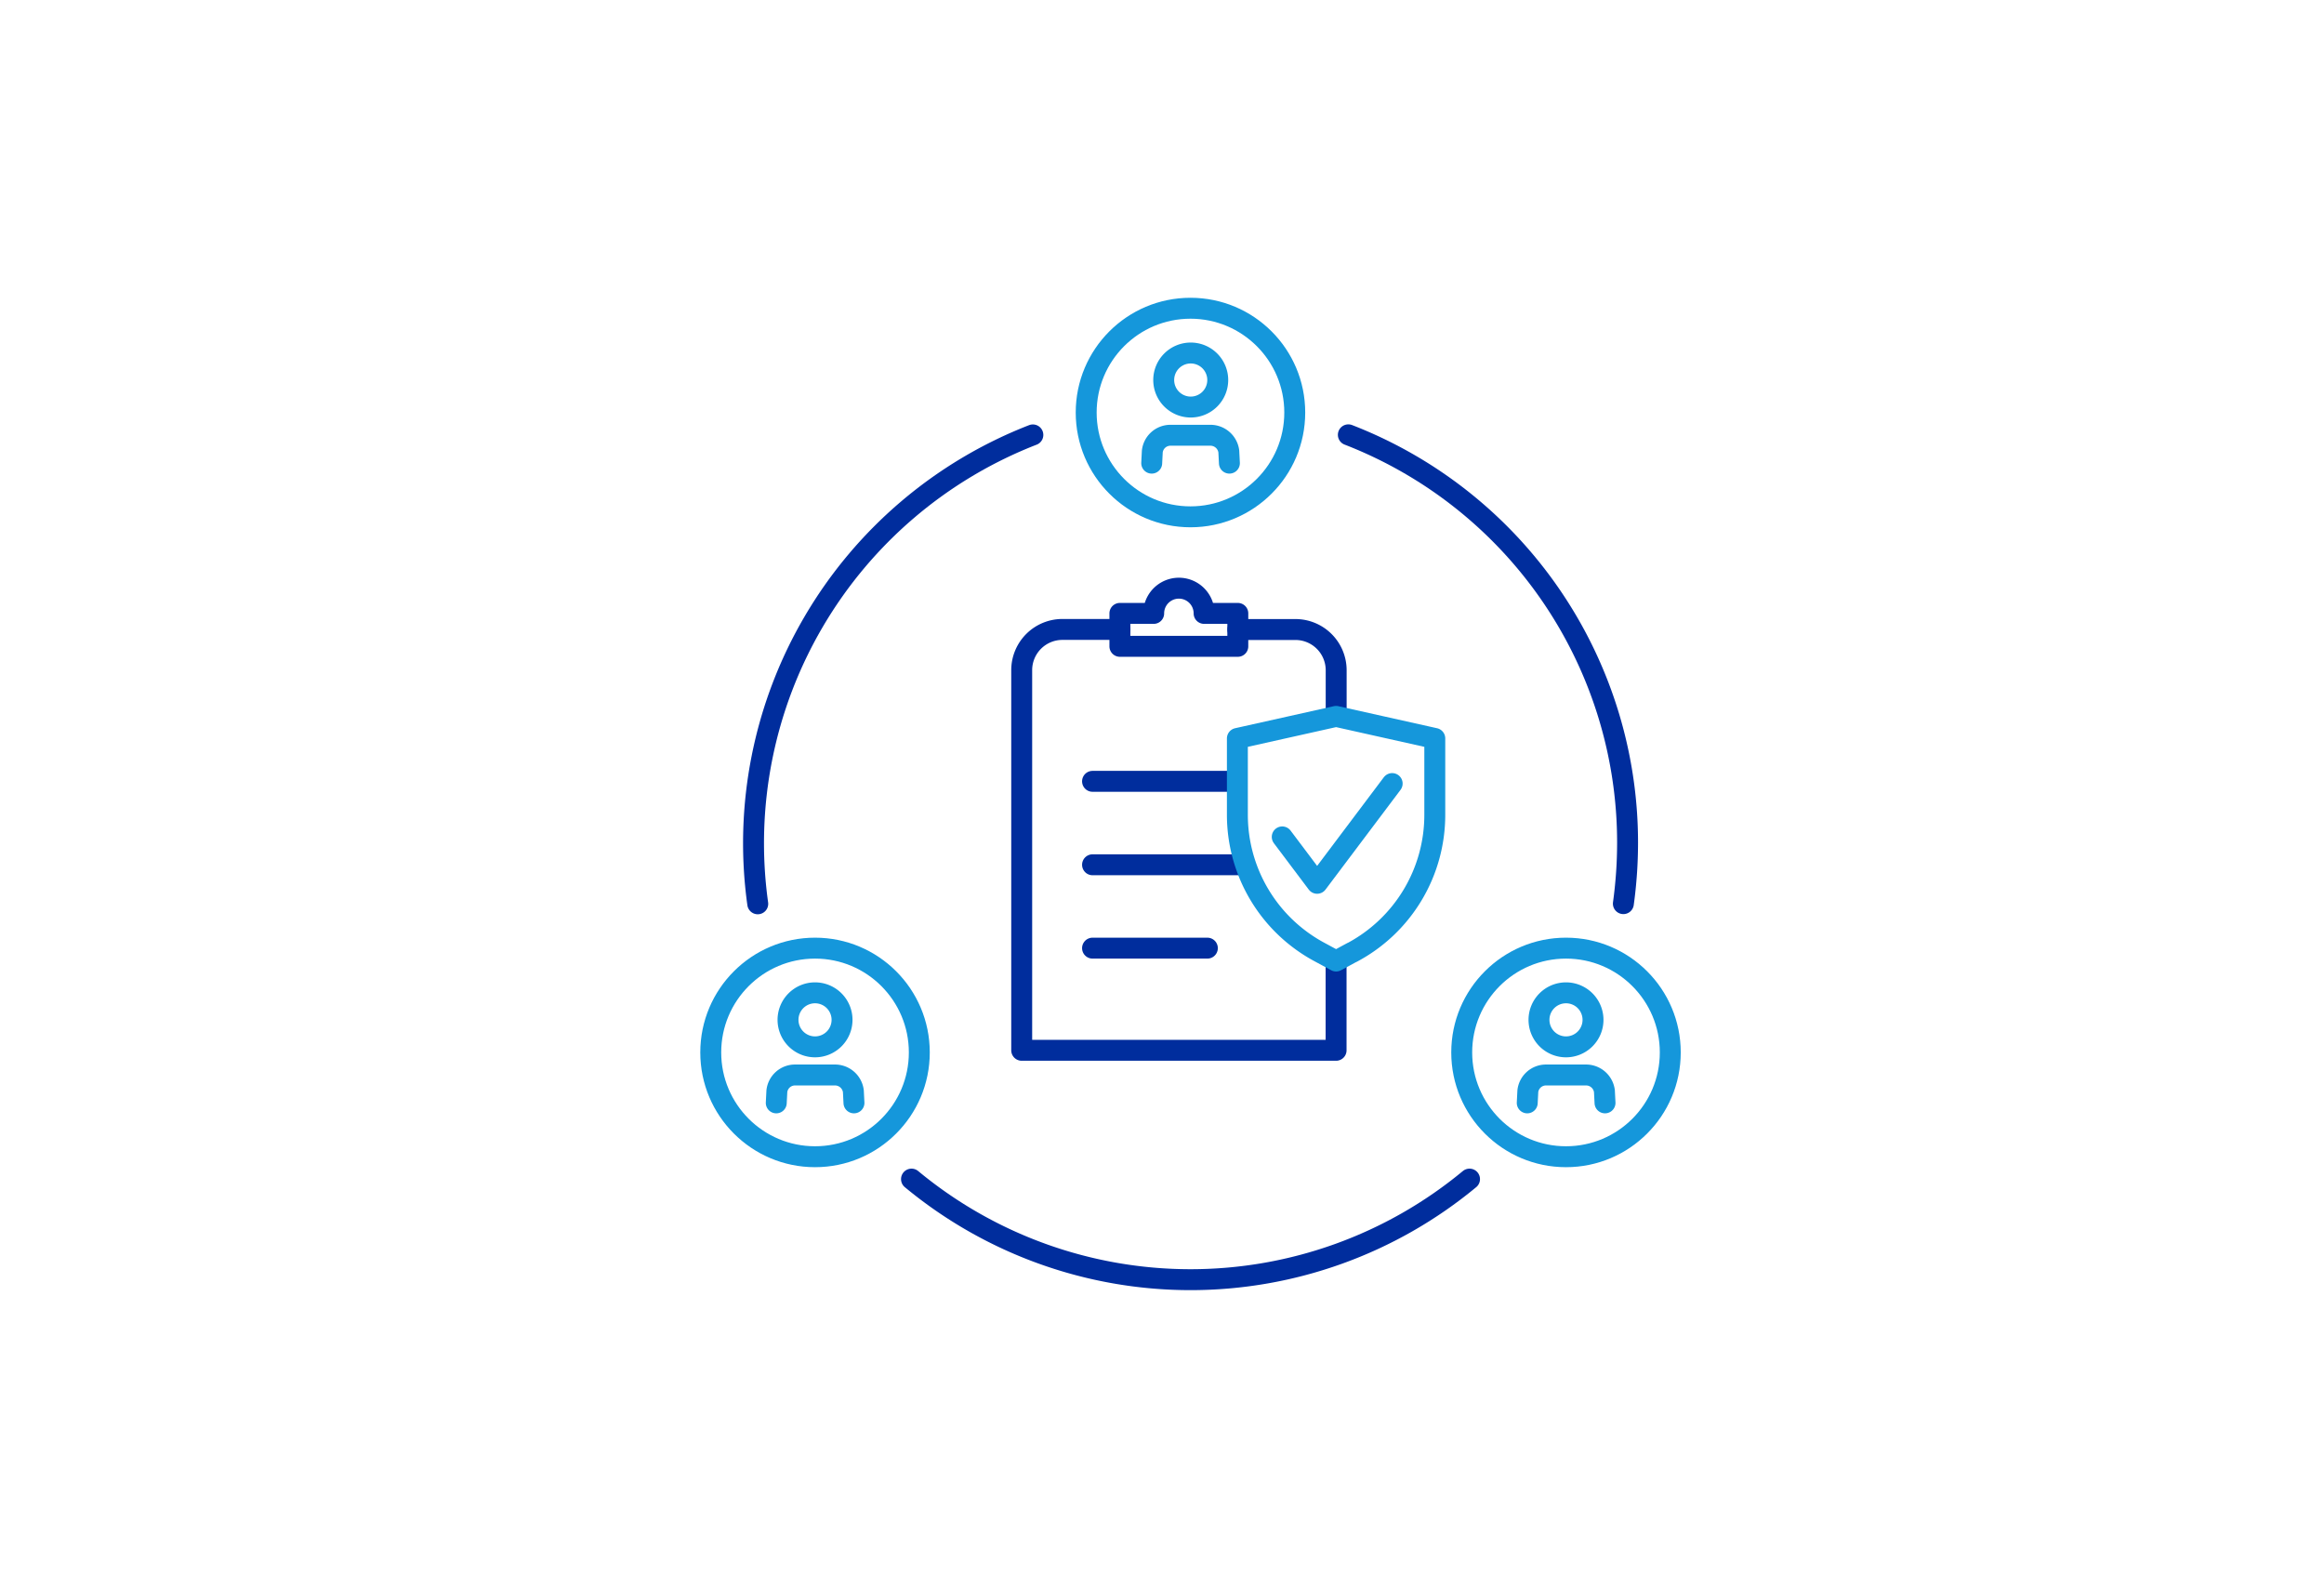 <svg id="Layer_1" data-name="Layer 1" xmlns="http://www.w3.org/2000/svg" viewBox="0 0 271 185"><title>2025-caso-report-faa-actions</title><path d="M142,44.31a3.15,3.15,0,1,1-3.15-3.15A3.15,3.15,0,0,1,142,44.31Z" style="fill:none;stroke:#1597db;stroke-linecap:round;stroke-linejoin:round;stroke-width:2.44px"/><path d="M134.3,54l.07-1.37a2.13,2.13,0,0,1,2.09-1.88h4.74a2.16,2.16,0,0,1,2.09,1.88l.07,1.37" style="fill:none;stroke:#1597db;stroke-linecap:round;stroke-linejoin:round;stroke-width:2.44px"/><circle cx="138.82" cy="48.1" r="12.16" style="fill:none;stroke:#1597db;stroke-linecap:round;stroke-linejoin:round;stroke-width:2.44px"/><path d="M185.76,118.91a3.15,3.15,0,1,1-3.15-3.15A3.15,3.15,0,0,1,185.76,118.91Z" style="fill:none;stroke:#1597db;stroke-linecap:round;stroke-linejoin:round;stroke-width:2.44px"/><path d="M178.09,128.59l.07-1.37a2.13,2.13,0,0,1,2.09-1.88H185a2.16,2.16,0,0,1,2.09,1.88l.07,1.37" style="fill:none;stroke:#1597db;stroke-linecap:round;stroke-linejoin:round;stroke-width:2.44px"/><circle cx="182.61" cy="122.71" r="12.16" style="fill:none;stroke:#1597db;stroke-linecap:round;stroke-linejoin:round;stroke-width:2.44px"/><path d="M98.19,118.91A3.15,3.15,0,1,1,95,115.76,3.15,3.15,0,0,1,98.19,118.91Z" style="fill:none;stroke:#1597db;stroke-linecap:round;stroke-linejoin:round;stroke-width:2.44px"/><path d="M90.52,128.59l.07-1.37a2.13,2.13,0,0,1,2.09-1.88h4.74a2.16,2.16,0,0,1,2.09,1.88l.07,1.37" style="fill:none;stroke:#1597db;stroke-linecap:round;stroke-linejoin:round;stroke-width:2.44px"/><circle cx="95.04" cy="122.71" r="12.16" style="fill:none;stroke:#1597db;stroke-linecap:round;stroke-linejoin:round;stroke-width:2.44px"/><path d="M171.36,137.48a51,51,0,0,1-65.07,0" style="fill:none;stroke:#002d9d;stroke-linecap:round;stroke-linejoin:round;stroke-width:2.44px"/><path d="M157.23,50.7a51,51,0,0,1,32.56,47.54,52.12,52.12,0,0,1-.49,7.12" style="fill:none;stroke:#002d9d;stroke-linecap:round;stroke-linejoin:round;stroke-width:2.44px"/><path d="M88.36,105.38a51.08,51.08,0,0,1,32.08-54.67" style="fill:none;stroke:#002d9d;stroke-linecap:round;stroke-linejoin:round;stroke-width:2.44px"/><line x1="127.4" y1="91.1" x2="144.08" y2="91.1" style="fill:none;stroke:#002d9d;stroke-linecap:round;stroke-linejoin:round;stroke-width:2.44px"/><line x1="127.4" y1="100.83" x2="144.64" y2="100.83" style="fill:none;stroke:#002d9d;stroke-linecap:round;stroke-linejoin:round;stroke-width:2.44px"/><line x1="127.4" y1="110.55" x2="140.79" y2="110.55" style="fill:none;stroke:#002d9d;stroke-linecap:round;stroke-linejoin:round;stroke-width:2.44px"/><path d="M140.41,71.52a2.94,2.94,0,0,0-5.88,0h-3.94v3.84h13.75V71.52h-3.93Z" style="fill:none;stroke:#002d9d;stroke-linecap:round;stroke-linejoin:round;stroke-width:2.44px"/><path d="M155.8,112.11v10.35H119.14V78.14a4.75,4.75,0,0,1,4.75-4.75h6.71" style="fill:none;stroke:#002d9d;stroke-linecap:round;stroke-linejoin:round;stroke-width:2.44px"/><path d="M144.35,73.4h6.71a4.75,4.75,0,0,1,4.75,4.75v5.36" style="fill:none;stroke:#002d9d;stroke-linecap:round;stroke-linejoin:round;stroke-width:2.44px"/><path d="M157.65,111.05l-1.85,1-1.85-1A18.16,18.16,0,0,1,144.29,95v-8.9l11.51-2.57,11.51,2.57V95a18.16,18.16,0,0,1-9.66,16.06Z" style="fill:none;stroke:#1597db;stroke-linecap:round;stroke-linejoin:round;stroke-width:2.44px"/><polyline points="149.52 97.58 153.59 102.99 162.34 91.36" style="fill:none;stroke:#1597db;stroke-linecap:round;stroke-linejoin:round;stroke-width:2.44px"/></svg>